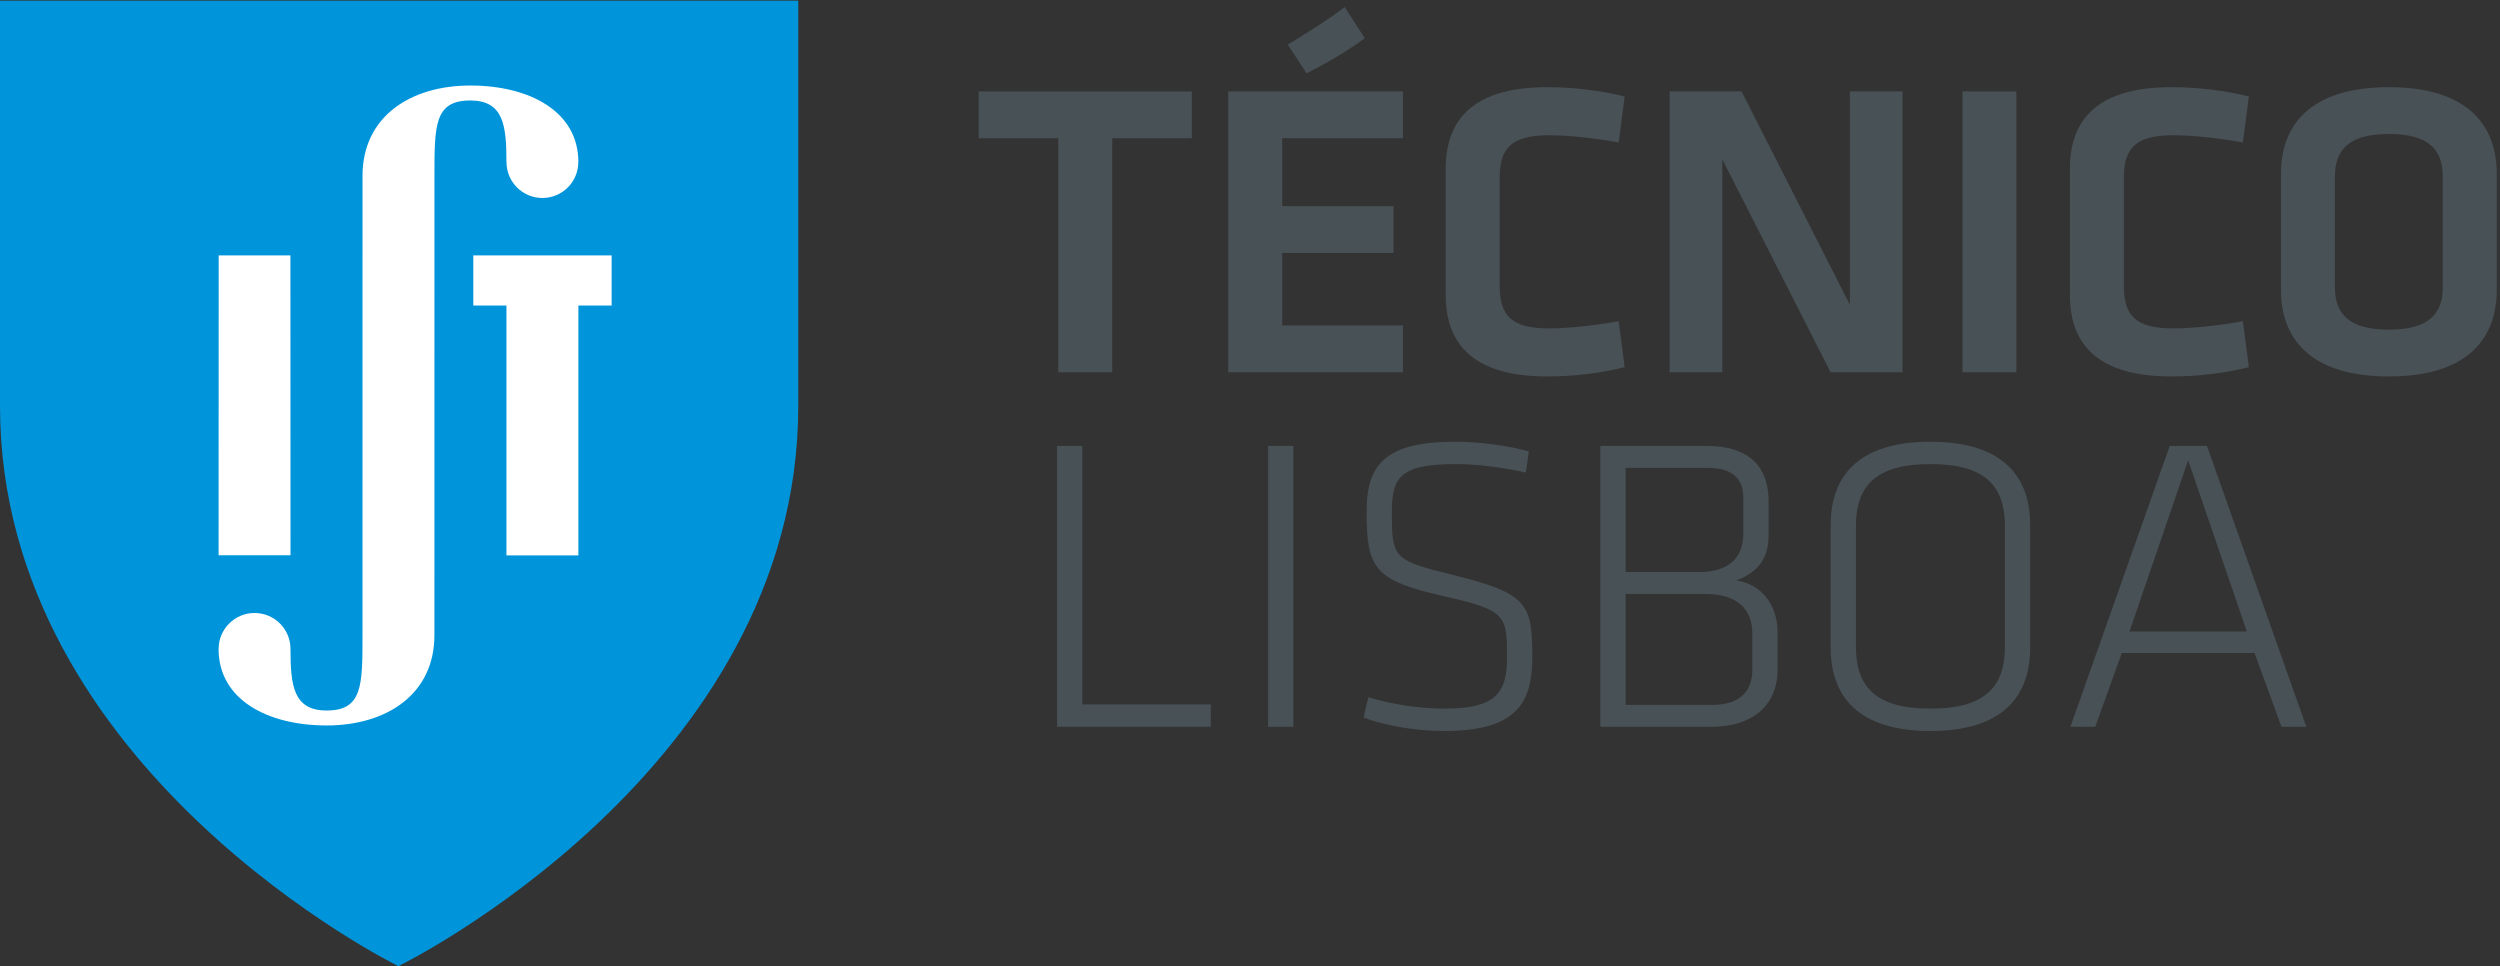 <svg width="665" height="257" viewBox="0 0 665 257" fill="none" xmlns="http://www.w3.org/2000/svg">
<rect x="0" y="0" width="665" height="257" fill="#333333" stroke="none"/>
<path d="M281.504 36.763H260.323V24.318H317.032V36.763H295.851V99.016H281.504V36.763Z" fill="#485156"/>
<path d="M342.54 11.863C347.892 8.611 353.132 5.359 357.688 1.883L363.04 10.182C357.916 13.883 353.702 16.349 347.553 19.493L342.54 11.863ZM326.713 24.317H373.177V36.763H341.061V54.823H370.67V67.275H341.061V86.565H373.177V99.017H326.713V24.317Z" fill="#485156"/>
<path d="M384.562 44.839C384.562 31.155 392.647 23.191 411.551 23.191C418.614 23.191 425.9 24.09 432.164 25.661L430.571 37.887C424.422 36.763 417.244 35.978 412.007 35.978C402.099 35.978 398.911 39.345 398.911 47.309V76.022C398.911 83.986 402.099 87.353 412.007 87.353C417.244 87.353 424.422 86.565 430.571 85.443L432.164 97.669C425.9 99.241 418.614 100.139 411.551 100.139C392.647 100.139 384.562 92.173 384.562 78.49V44.839Z" fill="#485156"/>
<path d="M458.128 42.374V99.016H444.12V24.318H463.252L492.063 81.068V24.318H506.072V99.016H486.939L458.128 42.374Z" fill="#485156"/>
<path d="M536.36 99.016H522.009V24.317H536.36V99.016Z" fill="#485156"/>
<path d="M550.597 44.839C550.597 31.155 558.681 23.191 577.586 23.191C584.646 23.191 591.934 24.09 598.197 25.661L596.604 37.887C590.454 36.763 583.281 35.978 578.04 35.978C568.134 35.978 564.944 39.345 564.944 47.309V76.022C564.944 83.986 568.134 87.353 578.04 87.353C583.281 87.353 590.454 86.565 596.604 85.443L598.197 97.669C591.934 99.241 584.646 100.139 577.586 100.139C558.681 100.139 550.597 92.173 550.597 78.49V44.839Z" fill="#485156"/>
<path d="M621.088 76.359C621.088 83.427 624.73 87.688 635.434 87.688C646.141 87.688 649.784 83.427 649.784 76.359V46.971C649.784 39.906 646.141 35.642 635.434 35.642C624.73 35.642 621.088 39.906 621.088 46.971V76.359ZM664.134 77.143C664.134 89.594 656.846 100.139 635.434 100.139C614.028 100.139 606.737 89.594 606.737 77.143V46.187C606.737 33.736 614.028 23.192 635.434 23.192C656.846 23.192 664.134 33.736 664.134 46.187V77.143Z" fill="#485156"/>
<path d="M287.901 187.378H322.065V193.322H281.184V118.619H287.901V187.378Z" fill="#485156"/>
<path d="M344.043 193.321H337.325V118.619H344.043V193.321Z" fill="#485156"/>
<path d="M384.127 194.443C377.524 194.443 369.21 193.321 362.718 190.857L363.97 185.469C370.804 187.488 377.75 188.496 384.355 188.496C397.336 188.496 400.87 184.685 400.87 175.149C400.87 163.597 400.756 162.365 383.899 158.549C365.566 154.401 363.516 151.147 363.516 136.119C363.516 123.891 368.07 117.5 387.09 117.5C393.694 117.5 401.551 118.619 406.678 120.077L405.879 125.687C400.299 124.452 393.236 123.443 387.315 123.443C372.283 123.443 370.234 127.032 370.234 136.341C370.234 148.455 370.575 149.017 386.519 152.941C406.45 157.876 407.587 160.68 407.587 174.815C407.587 187.037 403.374 194.443 384.127 194.443Z" fill="#485156"/>
<path d="M466.12 168.533C466.12 162.251 462.363 157.99 453.594 157.99H432.414V187.489H455.531C462.703 187.489 466.12 184.011 466.12 178.067V168.533ZM463.727 132.415C463.727 127.255 460.767 124.453 454.275 124.453H432.414V152.157H451.998C460.312 152.157 463.727 147.895 463.727 141.949V132.415ZM425.692 193.322V118.619H454.162C464.412 118.619 470.448 123.443 470.448 133.313V142.287C470.448 148.231 467.942 152.157 461.795 154.401C467.716 155.186 472.838 160.011 472.838 168.307V178.067C472.838 188.387 465.21 193.322 455.416 193.322H425.692Z" fill="#485156"/>
<path d="M533.307 172.009V139.932C533.307 129.275 528.071 123.443 513.493 123.443C498.915 123.443 493.676 129.275 493.676 139.932V172.009C493.676 182.665 498.915 188.496 513.493 188.496C528.071 188.496 533.307 182.665 533.307 172.009ZM513.493 194.443C494.019 194.443 486.956 185.019 486.956 172.235V139.707C486.956 126.921 494.019 117.5 513.493 117.5C532.967 117.5 540.027 126.921 540.027 139.707V172.235C540.027 185.019 532.967 194.443 513.493 194.443Z" fill="#485156"/>
<path d="M566.448 167.973H597.652L582.047 122.434L566.448 167.973ZM599.699 173.691H564.399L557.336 193.322H550.73L577.151 118.619H587.06L613.479 193.322H606.875L599.699 173.691Z" fill="#485156"/>
<path fill-rule="evenodd" clip-rule="evenodd" d="M105.972 257C105.972 257 0 205.013 0 107.96V0.179H212.34V107.96C212.34 205.013 105.972 257 105.972 257Z" fill="#0095DB"/>
<path d="M162.694 81.268H153.85V147.74H134.717L134.714 81.268H125.897V67.942H162.694V81.268Z" fill="white"/>
<path d="M77.274 147.695H58.149L58.17 67.942H77.249L77.274 147.695Z" fill="white"/>
<path d="M125.084 22.75C109.257 22.75 96.431 30.952 96.431 46.779L96.425 168.941C96.425 182.348 96.425 188.996 86.901 188.996C78.048 188.996 77.269 182.376 77.269 172.607H77.267C77.267 167.333 72.985 163.055 67.708 163.055C62.437 163.055 58.157 167.333 58.157 172.607H58.14C58.14 186.056 71.08 192.973 86.901 192.973C102.725 192.973 115.555 184.768 115.555 168.941L115.563 46.779C115.563 33.373 115.56 26.727 125.084 26.727C133.941 26.727 134.717 33.355 134.717 43.111H134.728C134.728 48.389 139.003 52.663 144.275 52.663C149.555 52.663 153.829 48.389 153.829 43.111H153.848C153.848 29.662 140.909 22.75 125.084 22.75Z" fill="white"/>
</svg>